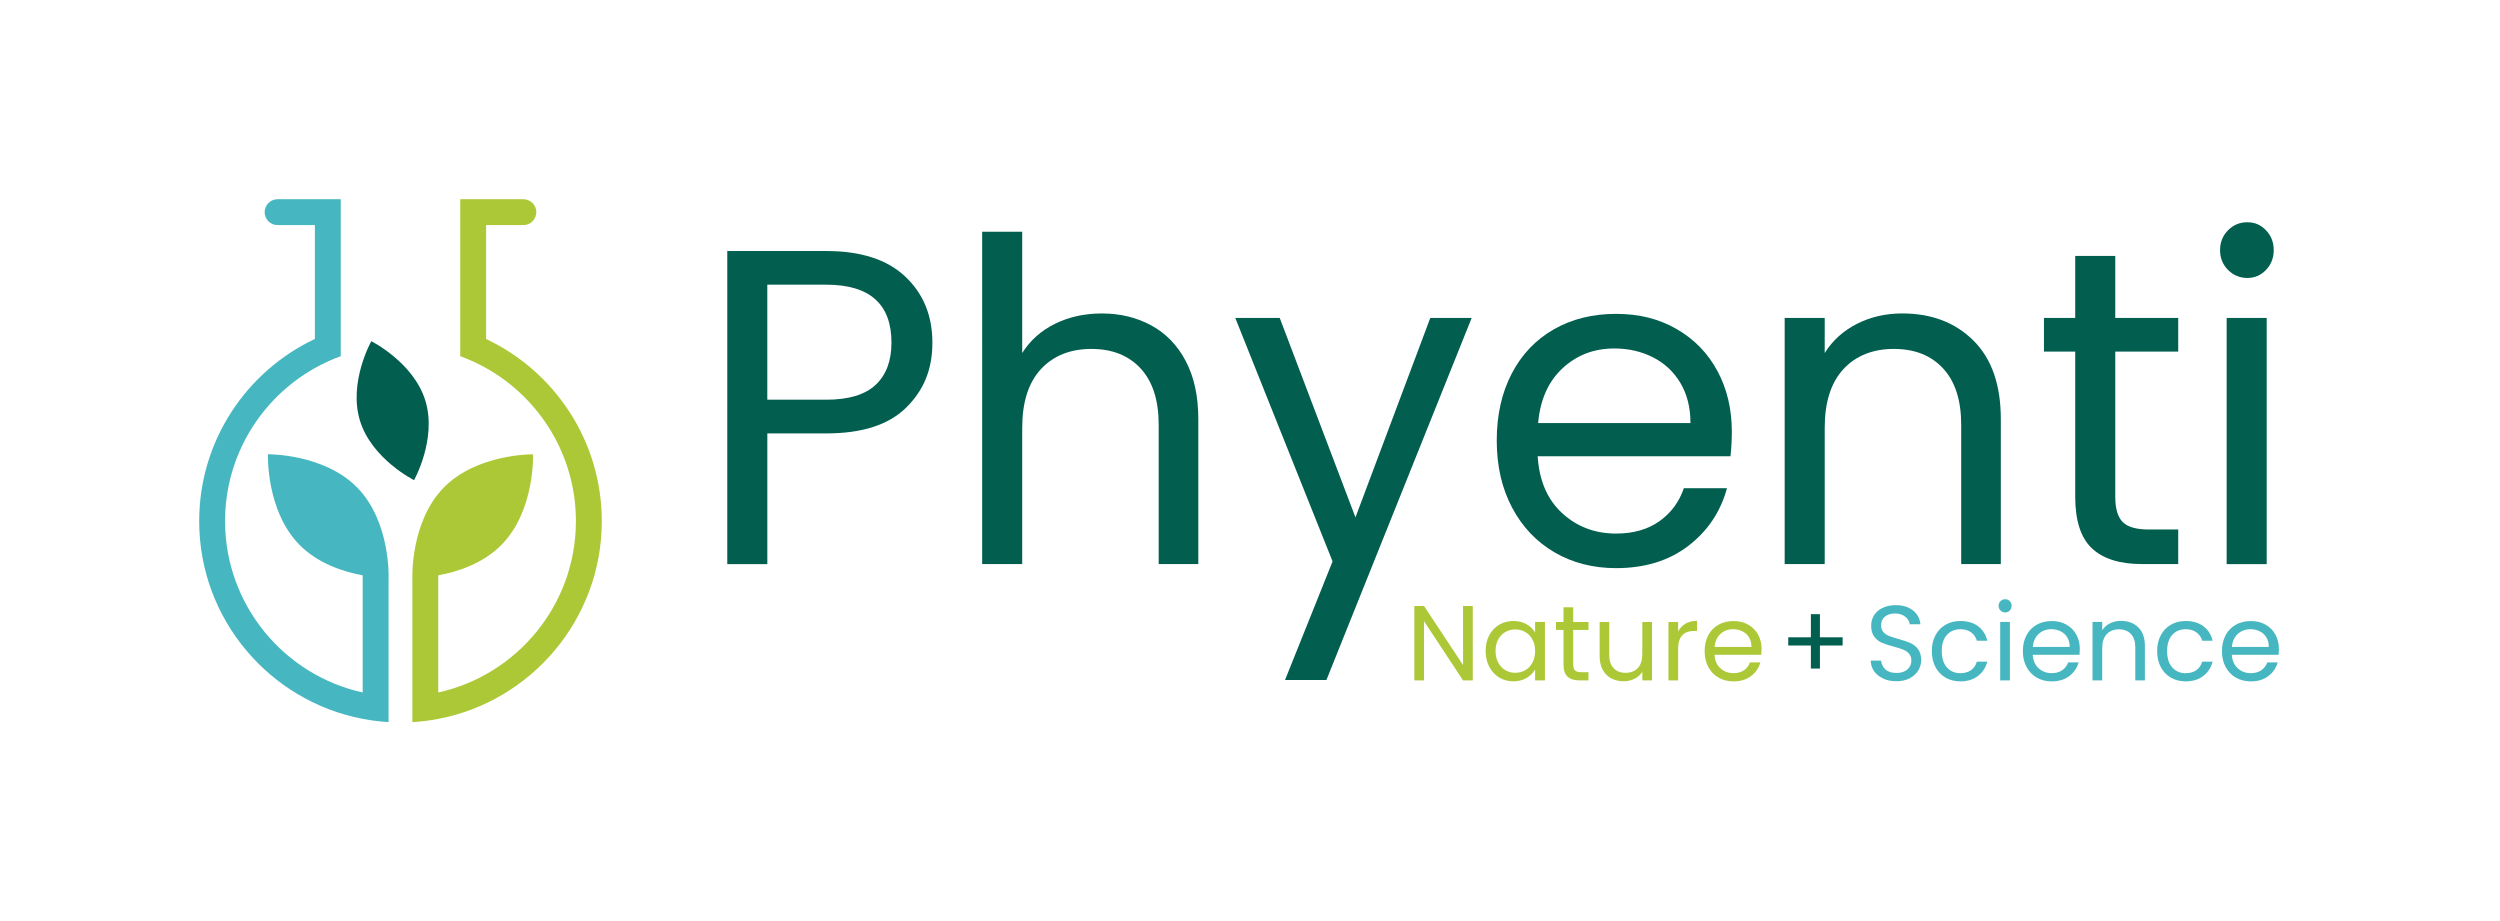 <?xml version="1.0" encoding="UTF-8"?>
<svg xmlns="http://www.w3.org/2000/svg" id="Layer_1" data-name="Layer 1" viewBox="0 0 1101.09 405.78">
  <defs>
    <style>
      .cls-1 {
        fill: #46b7c1;
      }

      .cls-1, .cls-2, .cls-3 {
        stroke-width: 0px;
      }

      .cls-2 {
        fill: #acc837;
      }

      .cls-3 {
        fill: #025f50;
      }
    </style>
  </defs>
  <g>
    <path class="cls-3" d="M399.13,179.51c-7.69,7.59-19.42,11.38-35.19,11.38h-25.98v57.57h-17.64V110.56h43.62c15.25,0,26.85,3.76,34.8,11.28,7.95,7.52,11.92,17.21,11.92,29.08s-3.85,21.01-11.54,28.59ZM385.65,169.51c4.65-4.35,6.98-10.55,6.98-18.6,0-17.01-9.57-25.52-28.7-25.52h-25.98v50.65h25.98c9.82,0,17.06-2.18,21.72-6.53Z"></path>
    <path class="cls-3" d="M507.03,143.3c6.46,3.5,11.54,8.74,15.22,15.73,3.68,6.99,5.53,15.5,5.53,25.52v63.9h-17.45v-61.33c0-10.81-2.65-19.09-7.95-24.83-5.3-5.74-12.54-8.61-21.72-8.61s-16.71,2.97-22.2,8.9c-5.5,5.94-8.24,14.58-8.24,25.92v59.95h-17.64V102.05h17.64v53.42c3.49-5.54,8.3-9.82,14.44-12.86,6.14-3.03,13.02-4.55,20.65-4.55,8.01,0,15.25,1.75,21.72,5.24Z"></path>
    <path class="cls-3" d="M648.18,140.04l-63.98,159.46h-18.23l20.94-52.23-42.85-107.23h19.58l33.35,87.84,32.96-87.84h18.23Z"></path>
    <path class="cls-3" d="M762.18,200.97h-84.92c.65,10.68,4.23,19.03,10.76,25.03,6.53,6,14.44,9,23.75,9,7.63,0,13.99-1.81,19.1-5.44,5.1-3.63,8.69-8.47,10.76-14.54h19c-2.84,10.42-8.53,18.89-17.06,25.42s-19.13,9.79-31.8,9.79c-10.08,0-19.1-2.31-27.05-6.92-7.95-4.62-14.19-11.18-18.71-19.69-4.53-8.51-6.79-18.37-6.79-29.58s2.2-21.04,6.59-29.48c4.39-8.44,10.57-14.94,18.52-19.49,7.95-4.55,17.09-6.83,27.44-6.83s19,2.24,26.76,6.73c7.76,4.49,13.73,10.65,17.93,18.5,4.2,7.85,6.3,16.72,6.3,26.61,0,3.43-.19,7.06-.58,10.88ZM740.08,168.62c-2.97-4.95-7.01-8.71-12.12-11.28-5.11-2.57-10.76-3.86-16.97-3.86-8.92,0-16.51,2.9-22.78,8.71-6.27,5.81-9.86,13.85-10.76,24.14h67.09c0-6.86-1.49-12.76-4.46-17.71Z"></path>
    <path class="cls-3" d="M869.21,150.03c8.01,7.98,12.02,19.49,12.02,34.52v63.9h-17.45v-61.33c0-10.81-2.65-19.09-7.95-24.83-5.3-5.74-12.54-8.61-21.72-8.61s-16.71,2.97-22.2,8.9c-5.5,5.94-8.24,14.58-8.24,25.92v59.95h-17.64v-108.42h17.64v15.43c3.49-5.54,8.24-9.82,14.25-12.86,6.01-3.03,12.63-4.55,19.87-4.55,12.92,0,23.39,3.99,31.41,11.97Z"></path>
    <path class="cls-3" d="M931.64,154.87v63.9c0,5.28,1.1,9,3.3,11.18,2.2,2.18,6.01,3.26,11.44,3.26h12.99v15.23h-15.9c-9.82,0-17.19-2.31-22.1-6.92-4.91-4.62-7.37-12.2-7.37-22.75v-63.9h-13.77v-14.84h13.77v-27.3h17.64v27.3h27.73v14.84h-27.73Z"></path>
    <path class="cls-3" d="M981.28,118.87c-2.33-2.37-3.49-5.27-3.49-8.71s1.16-6.33,3.49-8.71,5.17-3.56,8.53-3.56,5.98,1.19,8.24,3.56c2.26,2.37,3.39,5.28,3.39,8.71s-1.13,6.33-3.39,8.71c-2.26,2.37-5.01,3.56-8.24,3.56s-6.2-1.19-8.53-3.56ZM998.34,140.04v108.42h-17.64v-108.42h17.64Z"></path>
  </g>
  <g>
    <path class="cls-2" d="M648.65,299.67h-4.27l-17.19-26.07v26.07h-4.27v-32.78h4.27l17.19,26.02v-26.02h4.27v32.78Z"></path>
    <path class="cls-2" d="M655.93,279.78c1.06-1.99,2.53-3.53,4.39-4.63,1.86-1.1,3.94-1.64,6.22-1.64s4.21.49,5.87,1.46c1.66.97,2.9,2.19,3.71,3.66v-4.7h4.32v25.74h-4.32v-4.79c-.85,1.5-2.11,2.75-3.78,3.73-1.68.99-3.62,1.48-5.85,1.48s-4.35-.56-6.2-1.69c-1.85-1.13-3.3-2.71-4.37-4.74-1.06-2.04-1.6-4.35-1.6-6.95s.53-4.94,1.6-6.93ZM674.95,281.68c-.78-1.44-1.84-2.54-3.17-3.31-1.33-.77-2.79-1.15-4.39-1.15s-3.05.38-4.37,1.13c-1.32.75-2.36,1.85-3.15,3.29-.78,1.44-1.17,3.13-1.17,5.07s.39,3.69,1.17,5.14c.78,1.46,1.83,2.57,3.15,3.33,1.32.77,2.77,1.15,4.37,1.15s3.06-.38,4.39-1.15c1.33-.77,2.39-1.88,3.17-3.33.78-1.46,1.17-3.15,1.17-5.1s-.39-3.63-1.17-5.07Z"></path>
    <path class="cls-2" d="M692.89,277.45v15.17c0,1.25.27,2.14.8,2.65.53.52,1.46.78,2.77.78h3.15v3.62h-3.85c-2.38,0-4.16-.55-5.35-1.64-1.19-1.1-1.78-2.9-1.78-5.4v-15.17h-3.33v-3.52h3.33v-6.48h4.27v6.48h6.72v3.52h-6.72Z"></path>
    <path class="cls-2" d="M727.6,273.93v25.74h-4.27v-3.8c-.81,1.32-1.95,2.34-3.41,3.08s-3.06,1.1-4.81,1.1c-2,0-3.8-.41-5.4-1.24-1.6-.83-2.86-2.07-3.78-3.73-.92-1.66-1.39-3.68-1.39-6.06v-15.08h4.23v14.51c0,2.54.64,4.49,1.93,5.85,1.28,1.36,3.04,2.04,5.26,2.04s4.09-.7,5.4-2.11,1.97-3.46,1.97-6.15v-14.14h4.27Z"></path>
    <path class="cls-2" d="M742.33,274.68c1.39-.81,3.09-1.22,5.1-1.22v4.42h-1.13c-4.79,0-7.19,2.6-7.19,7.8v14h-4.27v-25.74h4.27v4.18c.75-1.47,1.82-2.61,3.22-3.43Z"></path>
    <path class="cls-2" d="M775.7,288.4h-20.57c.16,2.54,1.03,4.52,2.61,5.94,1.58,1.43,3.5,2.14,5.75,2.14,1.85,0,3.39-.43,4.63-1.29,1.24-.86,2.11-2.01,2.61-3.45h4.6c-.69,2.47-2.07,4.49-4.13,6.04-2.07,1.55-4.63,2.33-7.7,2.33-2.44,0-4.63-.55-6.55-1.64-1.93-1.1-3.44-2.65-4.53-4.67-1.1-2.02-1.64-4.36-1.64-7.02s.53-4.99,1.6-7c1.06-2,2.56-3.55,4.49-4.63,1.93-1.08,4.14-1.62,6.65-1.62s4.6.53,6.48,1.6c1.88,1.07,3.33,2.53,4.34,4.39,1.02,1.86,1.53,3.97,1.53,6.32,0,.81-.05,1.68-.14,2.58ZM770.34,280.72c-.72-1.17-1.7-2.07-2.94-2.68-1.24-.61-2.61-.92-4.11-.92-2.16,0-4,.69-5.52,2.07-1.52,1.38-2.39,3.29-2.61,5.73h16.25c0-1.63-.36-3.03-1.08-4.2Z"></path>
    <path class="cls-3" d="M811.56,284.31h-10v10.15h-3.99v-10.15h-9.96v-3.62h9.96v-10.19h3.99v10.19h10v3.62Z"></path>
    <path class="cls-1" d="M829.46,298.85c-1.71-.77-3.05-1.83-4.02-3.19-.97-1.36-1.47-2.94-1.5-4.72h4.56c.16,1.53.79,2.83,1.9,3.88,1.11,1.05,2.73,1.57,4.86,1.57s3.64-.51,4.81-1.53,1.76-2.33,1.76-3.92c0-1.25-.34-2.27-1.03-3.05-.69-.78-1.55-1.38-2.58-1.78-1.03-.41-2.43-.85-4.18-1.32-2.16-.56-3.89-1.13-5.19-1.69-1.3-.56-2.41-1.45-3.33-2.65-.92-1.2-1.39-2.83-1.39-4.86,0-1.79.45-3.37,1.36-4.74.91-1.38,2.18-2.44,3.83-3.19,1.64-.75,3.53-1.13,5.66-1.13,3.07,0,5.58.77,7.54,2.3,1.96,1.53,3.06,3.57,3.31,6.11h-4.7c-.16-1.25-.81-2.36-1.97-3.31-1.16-.95-2.69-1.43-4.6-1.43-1.78,0-3.24.46-4.37,1.39-1.13.92-1.69,2.22-1.69,3.88,0,1.19.34,2.16,1.01,2.91.67.75,1.5,1.32,2.49,1.71.99.39,2.37.84,4.16,1.34,2.16.6,3.9,1.18,5.21,1.76,1.32.58,2.44,1.47,3.38,2.68.94,1.21,1.41,2.84,1.41,4.91,0,1.6-.42,3.1-1.27,4.51-.85,1.41-2.1,2.55-3.76,3.43-1.66.88-3.62,1.32-5.87,1.32s-4.09-.38-5.8-1.15Z"></path>
    <path class="cls-1" d="M852.45,279.78c1.06-1.99,2.54-3.53,4.44-4.63,1.89-1.1,4.06-1.64,6.51-1.64,3.16,0,5.77.77,7.82,2.3,2.05,1.53,3.41,3.66,4.06,6.39h-4.6c-.44-1.56-1.29-2.8-2.56-3.71-1.27-.91-2.84-1.36-4.72-1.36-2.44,0-4.42.84-5.92,2.51-1.5,1.68-2.25,4.05-2.25,7.12s.75,5.5,2.25,7.19c1.5,1.69,3.48,2.54,5.92,2.54,1.88,0,3.44-.44,4.7-1.32,1.25-.88,2.11-2.13,2.58-3.76h4.6c-.69,2.63-2.07,4.74-4.13,6.32s-4.65,2.37-7.75,2.37c-2.44,0-4.61-.55-6.51-1.64-1.89-1.1-3.37-2.65-4.44-4.65-1.06-2-1.6-4.35-1.6-7.05s.53-4.99,1.6-6.97Z"></path>
    <path class="cls-1" d="M881.1,268.9c-.56-.56-.85-1.25-.85-2.07s.28-1.5.85-2.07c.56-.56,1.25-.85,2.07-.85s1.45.28,2,.85c.55.56.82,1.25.82,2.07s-.27,1.5-.82,2.07c-.55.56-1.21.85-2,.85s-1.5-.28-2.07-.85ZM885.23,273.93v25.74h-4.27v-25.74h4.27Z"></path>
    <path class="cls-1" d="M915.86,288.4h-20.57c.16,2.54,1.03,4.52,2.61,5.94,1.58,1.43,3.5,2.14,5.75,2.14,1.85,0,3.39-.43,4.63-1.29,1.24-.86,2.11-2.01,2.61-3.45h4.6c-.69,2.47-2.07,4.49-4.13,6.04-2.07,1.55-4.63,2.33-7.7,2.33-2.44,0-4.63-.55-6.55-1.64-1.93-1.1-3.44-2.65-4.53-4.67-1.1-2.02-1.64-4.36-1.64-7.02s.53-4.99,1.6-7c1.06-2,2.56-3.55,4.49-4.63,1.93-1.08,4.14-1.62,6.65-1.62s4.6.53,6.48,1.6c1.88,1.07,3.33,2.53,4.34,4.39,1.02,1.86,1.53,3.97,1.53,6.32,0,.81-.05,1.68-.14,2.58ZM910.5,280.72c-.72-1.17-1.7-2.07-2.94-2.68-1.24-.61-2.61-.92-4.11-.92-2.16,0-4,.69-5.52,2.07-1.52,1.38-2.39,3.29-2.61,5.73h16.25c0-1.63-.36-3.03-1.08-4.2Z"></path>
    <path class="cls-1" d="M941.78,276.3c1.94,1.89,2.91,4.63,2.91,8.2v15.17h-4.23v-14.56c0-2.57-.64-4.53-1.93-5.89-1.28-1.36-3.04-2.04-5.26-2.04s-4.05.7-5.38,2.11c-1.33,1.41-2,3.46-2,6.15v14.23h-4.27v-25.74h4.27v3.66c.85-1.32,2-2.33,3.45-3.05,1.46-.72,3.06-1.08,4.81-1.08,3.13,0,5.67.95,7.61,2.84Z"></path>
    <path class="cls-1" d="M951.69,279.78c1.06-1.99,2.54-3.53,4.44-4.63,1.89-1.1,4.06-1.64,6.51-1.64,3.16,0,5.77.77,7.82,2.3,2.05,1.53,3.41,3.66,4.06,6.39h-4.6c-.44-1.56-1.29-2.8-2.56-3.71-1.27-.91-2.84-1.36-4.72-1.36-2.44,0-4.42.84-5.92,2.51-1.5,1.68-2.25,4.05-2.25,7.12s.75,5.5,2.25,7.19c1.5,1.69,3.48,2.54,5.92,2.54,1.88,0,3.44-.44,4.7-1.32,1.25-.88,2.11-2.13,2.58-3.76h4.6c-.69,2.63-2.07,4.74-4.13,6.32s-4.65,2.37-7.75,2.37c-2.44,0-4.61-.55-6.51-1.64-1.89-1.1-3.37-2.65-4.44-4.65-1.06-2-1.6-4.35-1.6-7.05s.53-4.99,1.6-6.97Z"></path>
    <path class="cls-1" d="M1003.55,288.4h-20.57c.16,2.54,1.03,4.52,2.61,5.94,1.58,1.43,3.5,2.14,5.75,2.14,1.85,0,3.39-.43,4.63-1.29,1.24-.86,2.11-2.01,2.61-3.45h4.6c-.69,2.47-2.07,4.49-4.13,6.04-2.07,1.55-4.63,2.33-7.7,2.33-2.44,0-4.63-.55-6.55-1.64-1.93-1.1-3.44-2.65-4.53-4.67-1.1-2.02-1.64-4.36-1.64-7.02s.53-4.99,1.6-7c1.06-2,2.56-3.55,4.49-4.63,1.93-1.08,4.14-1.62,6.65-1.62s4.6.53,6.48,1.6c1.88,1.07,3.33,2.53,4.34,4.39,1.02,1.86,1.53,3.97,1.53,6.32,0,.81-.05,1.68-.14,2.58ZM998.19,280.72c-.72-1.17-1.7-2.07-2.94-2.68-1.24-.61-2.61-.92-4.11-.92-2.16,0-4,.69-5.52,2.07-1.52,1.38-2.39,3.29-2.61,5.73h16.25c0-1.63-.36-3.03-1.08-4.2Z"></path>
  </g>
  <g>
    <path class="cls-2" d="M214.1,149.29v-50.15h16.42c3.14,0,5.7-2.57,5.7-5.7s-2.57-5.7-5.7-5.7h-27.82v69.14c3.97,1.43,7.77,3.19,11.4,5.23,23.59,13.25,39.55,38.5,39.55,67.43,0,36.89-26,67.83-60.63,75.45v-51.59c8.41-1.54,19.77-5.15,27.99-13.57,14.68-15.04,13.76-39.74,13.76-39.74,0,0-24.71-.32-39.39,14.72-14.68,15.04-13.76,39.74-13.76,39.74h0v63.5c3.88-.23,7.68-.7,11.4-1.43,40.96-7.79,72.03-43.88,72.03-87.08,0-35.43-20.87-66.04-50.95-80.24Z"></path>
    <path class="cls-3" d="M182.36,211.48s10.18-18.13,4.98-35.03c-5.2-16.9-23.81-26.17-23.81-26.17,0,0-10.18,18.13-4.98,35.03,5.2,16.9,23.82,26.16,23.82,26.16Z"></path>
    <path class="cls-1" d="M118.01,200.09s-.91,24.7,13.76,39.74c8.21,8.41,19.56,12.02,27.97,13.56v51.6c-34.63-7.64-60.61-38.58-60.61-75.45,0-28.93,15.96-54.18,39.55-67.43,3.63-2.03,7.43-3.8,11.4-5.23v-69.14h-27.82c-3.14,0-5.7,2.55-5.7,5.7s2.57,5.7,5.7,5.7h16.42v50.15c-30.09,14.18-50.95,44.81-50.95,80.24,0,43.2,31.04,79.27,72.01,87.08,3.73.72,7.53,1.2,11.4,1.43v-63.5h.02s.91-24.7-13.76-39.74c-14.68-15.04-39.39-14.72-39.39-14.72Z"></path>
  </g>
</svg>
